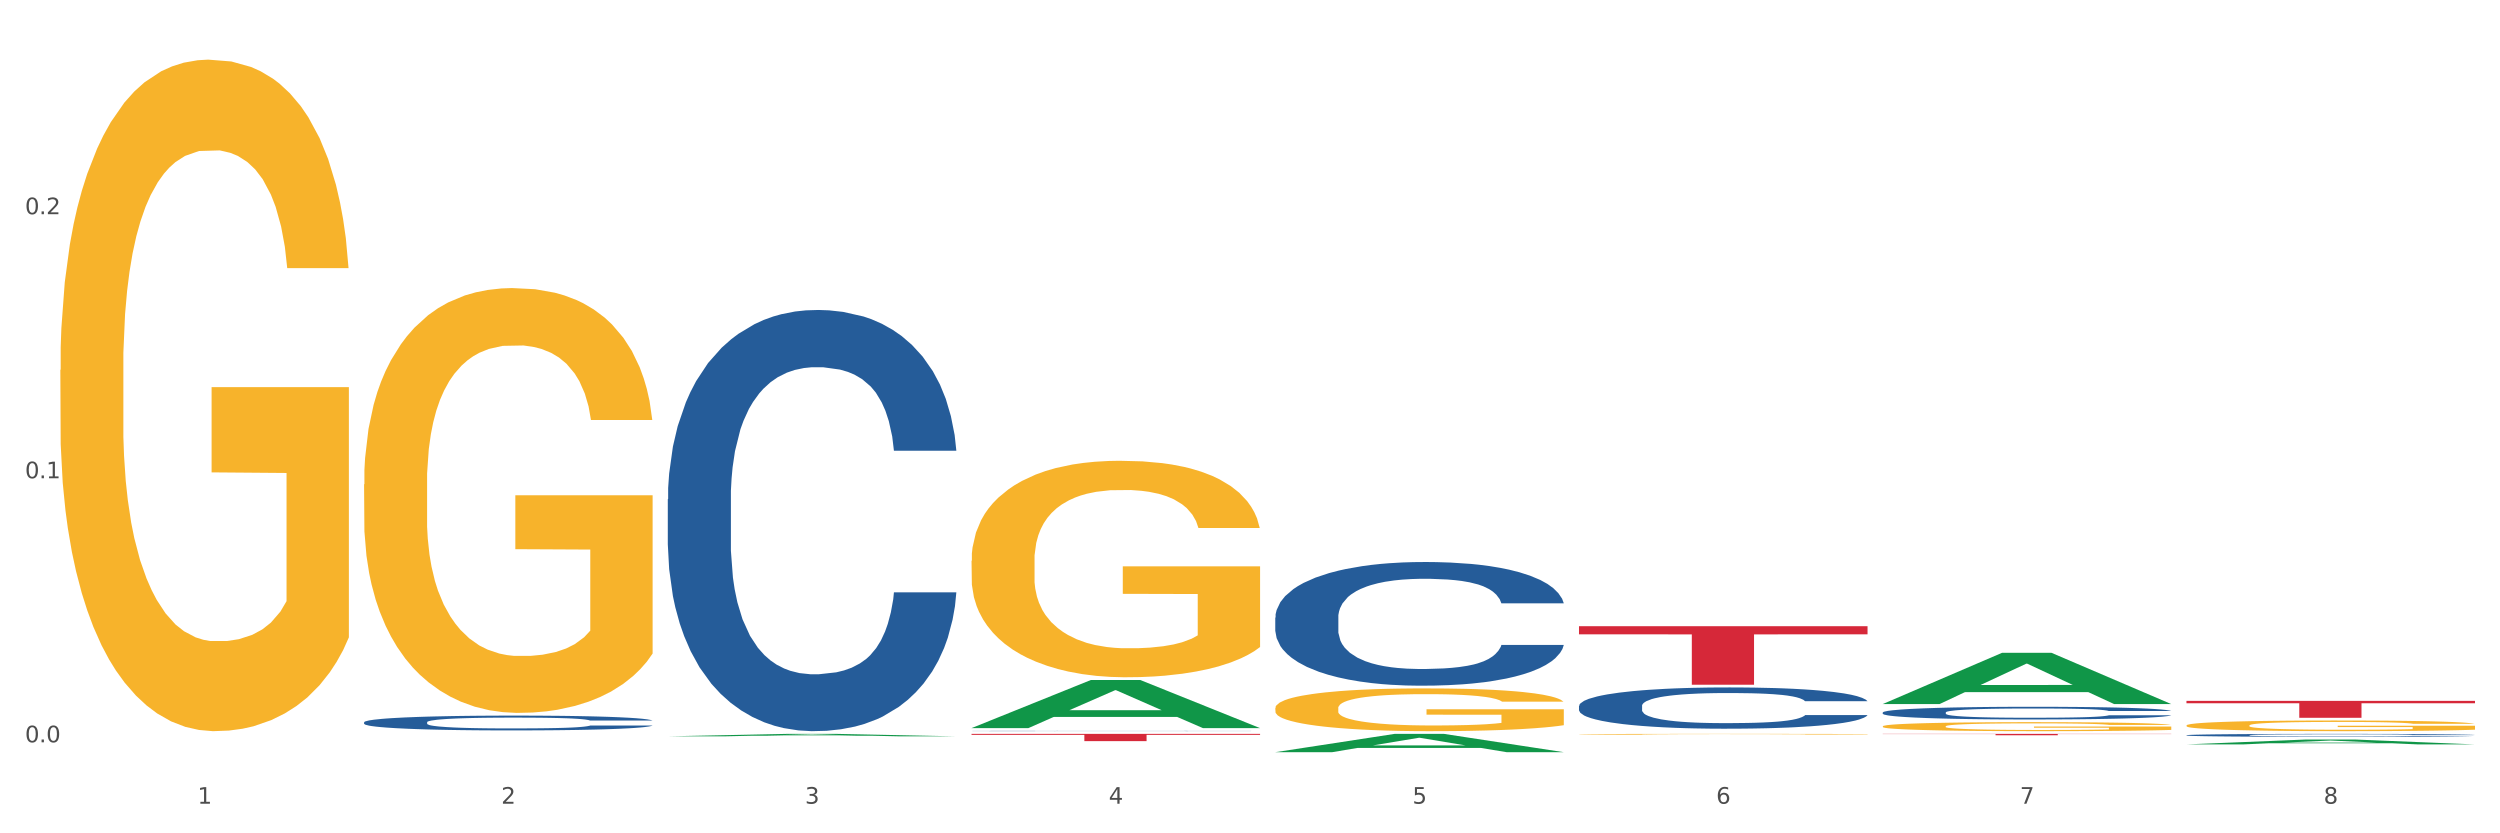 <?xml version="1.0" encoding="utf-8" standalone="no"?>
<!DOCTYPE svg PUBLIC "-//W3C//DTD SVG 1.1//EN"
  "http://www.w3.org/Graphics/SVG/1.1/DTD/svg11.dtd">
<svg xmlns:xlink="http://www.w3.org/1999/xlink" width="1080pt" height="360pt" viewBox="0 0 1080 360" xmlns="http://www.w3.org/2000/svg" version="1.1">
 <rect x="0" y="0" width="1080" height="360" fill="#333333" stroke="none"/>
 <defs>
  <style type="text/css">*{stroke-linejoin: round; stroke-linecap: butt}</style>
 </defs>
 <g id="figure_1">
  <g id="patch_1">
   <path d="M 0 360 
L 1080 360 
L 1080 0 
L 0 0 
z
" style="fill: #ffffff; stroke: #ffffff; stroke-linejoin: miter"/>
  </g>
  <g id="axes_1">
   <g id="matplotlib.axis_1">
    <g id="xtick_1">
     <g id="text_1">
      <!-- 1 -->
      <g style="fill: #4d4d4d" transform="translate(85.339 347.204) scale(0.096 -0.096)">
       <defs>
        <path id="DejaVuSans-31" d="M 794 531 
L 1825 531 
L 1825 4091 
L 703 3866 
L 703 4441 
L 1819 4666 
L 2450 4666 
L 2450 531 
L 3481 531 
L 3481 0 
L 794 0 
L 794 531 
z
" transform="scale(0.016)"/>
       </defs>
       <use xlink:href="#DejaVuSans-31"/>
      </g>
     </g>
    </g>
    <g id="xtick_2">
     <g id="text_2">
      <!-- 2 -->
      <g style="fill: #4d4d4d" transform="translate(216.55 347.204) scale(0.096 -0.096)">
       <defs>
        <path id="DejaVuSans-32" d="M 1228 531 
L 3431 531 
L 3431 0 
L 469 0 
L 469 531 
Q 828 903 1448 1529 
Q 2069 2156 2228 2338 
Q 2531 2678 2651 2914 
Q 2772 3150 2772 3378 
Q 2772 3750 2511 3984 
Q 2250 4219 1831 4219 
Q 1534 4219 1204 4116 
Q 875 4013 500 3803 
L 500 4441 
Q 881 4594 1212 4672 
Q 1544 4750 1819 4750 
Q 2544 4750 2975 4387 
Q 3406 4025 3406 3419 
Q 3406 3131 3298 2873 
Q 3191 2616 2906 2266 
Q 2828 2175 2409 1742 
Q 1991 1309 1228 531 
z
" transform="scale(0.016)"/>
       </defs>
       <use xlink:href="#DejaVuSans-32"/>
      </g>
     </g>
    </g>
    <g id="xtick_3">
     <g id="text_3">
      <!-- 3 -->
      <g style="fill: #4d4d4d" transform="translate(347.762 347.204) scale(0.096 -0.096)">
       <defs>
        <path id="DejaVuSans-33" d="M 2597 2516 
Q 3050 2419 3304 2112 
Q 3559 1806 3559 1356 
Q 3559 666 3084 287 
Q 2609 -91 1734 -91 
Q 1441 -91 1130 -33 
Q 819 25 488 141 
L 488 750 
Q 750 597 1062 519 
Q 1375 441 1716 441 
Q 2309 441 2620 675 
Q 2931 909 2931 1356 
Q 2931 1769 2642 2001 
Q 2353 2234 1838 2234 
L 1294 2234 
L 1294 2753 
L 1863 2753 
Q 2328 2753 2575 2939 
Q 2822 3125 2822 3475 
Q 2822 3834 2567 4026 
Q 2313 4219 1838 4219 
Q 1578 4219 1281 4162 
Q 984 4106 628 3988 
L 628 4550 
Q 988 4650 1302 4700 
Q 1616 4750 1894 4750 
Q 2613 4750 3031 4423 
Q 3450 4097 3450 3541 
Q 3450 3153 3228 2886 
Q 3006 2619 2597 2516 
z
" transform="scale(0.016)"/>
       </defs>
       <use xlink:href="#DejaVuSans-33"/>
      </g>
     </g>
    </g>
    <g id="xtick_4">
     <g id="text_4">
      <!-- 4 -->
      <g style="fill: #4d4d4d" transform="translate(478.974 347.204) scale(0.096 -0.096)">
       <defs>
        <path id="DejaVuSans-34" d="M 2419 4116 
L 825 1625 
L 2419 1625 
L 2419 4116 
z
M 2253 4666 
L 3047 4666 
L 3047 1625 
L 3713 1625 
L 3713 1100 
L 3047 1100 
L 3047 0 
L 2419 0 
L 2419 1100 
L 313 1100 
L 313 1709 
L 2253 4666 
z
" transform="scale(0.016)"/>
       </defs>
       <use xlink:href="#DejaVuSans-34"/>
      </g>
     </g>
    </g>
    <g id="xtick_5">
     <g id="text_5">
      <!-- 5 -->
      <g style="fill: #4d4d4d" transform="translate(610.185 347.204) scale(0.096 -0.096)">
       <defs>
        <path id="DejaVuSans-35" d="M 691 4666 
L 3169 4666 
L 3169 4134 
L 1269 4134 
L 1269 2991 
Q 1406 3038 1543 3061 
Q 1681 3084 1819 3084 
Q 2600 3084 3056 2656 
Q 3513 2228 3513 1497 
Q 3513 744 3044 326 
Q 2575 -91 1722 -91 
Q 1428 -91 1123 -41 
Q 819 9 494 109 
L 494 744 
Q 775 591 1075 516 
Q 1375 441 1709 441 
Q 2250 441 2565 725 
Q 2881 1009 2881 1497 
Q 2881 1984 2565 2268 
Q 2250 2553 1709 2553 
Q 1456 2553 1204 2497 
Q 953 2441 691 2322 
L 691 4666 
z
" transform="scale(0.016)"/>
       </defs>
       <use xlink:href="#DejaVuSans-35"/>
      </g>
     </g>
    </g>
    <g id="xtick_6">
     <g id="text_6">
      <!-- 6 -->
      <g style="fill: #4d4d4d" transform="translate(741.397 347.204) scale(0.096 -0.096)">
       <defs>
        <path id="DejaVuSans-36" d="M 2113 2584 
Q 1688 2584 1439 2293 
Q 1191 2003 1191 1497 
Q 1191 994 1439 701 
Q 1688 409 2113 409 
Q 2538 409 2786 701 
Q 3034 994 3034 1497 
Q 3034 2003 2786 2293 
Q 2538 2584 2113 2584 
z
M 3366 4563 
L 3366 3988 
Q 3128 4100 2886 4159 
Q 2644 4219 2406 4219 
Q 1781 4219 1451 3797 
Q 1122 3375 1075 2522 
Q 1259 2794 1537 2939 
Q 1816 3084 2150 3084 
Q 2853 3084 3261 2657 
Q 3669 2231 3669 1497 
Q 3669 778 3244 343 
Q 2819 -91 2113 -91 
Q 1303 -91 875 529 
Q 447 1150 447 2328 
Q 447 3434 972 4092 
Q 1497 4750 2381 4750 
Q 2619 4750 2861 4703 
Q 3103 4656 3366 4563 
z
" transform="scale(0.016)"/>
       </defs>
       <use xlink:href="#DejaVuSans-36"/>
      </g>
     </g>
    </g>
    <g id="xtick_7">
     <g id="text_7">
      <!-- 7 -->
      <g style="fill: #4d4d4d" transform="translate(872.609 347.204) scale(0.096 -0.096)">
       <defs>
        <path id="DejaVuSans-37" d="M 525 4666 
L 3525 4666 
L 3525 4397 
L 1831 0 
L 1172 0 
L 2766 4134 
L 525 4134 
L 525 4666 
z
" transform="scale(0.016)"/>
       </defs>
       <use xlink:href="#DejaVuSans-37"/>
      </g>
     </g>
    </g>
    <g id="xtick_8">
     <g id="text_8">
      <!-- 8 -->
      <g style="fill: #4d4d4d" transform="translate(1003.82 347.204) scale(0.096 -0.096)">
       <defs>
        <path id="DejaVuSans-38" d="M 2034 2216 
Q 1584 2216 1326 1975 
Q 1069 1734 1069 1313 
Q 1069 891 1326 650 
Q 1584 409 2034 409 
Q 2484 409 2743 651 
Q 3003 894 3003 1313 
Q 3003 1734 2745 1975 
Q 2488 2216 2034 2216 
z
M 1403 2484 
Q 997 2584 770 2862 
Q 544 3141 544 3541 
Q 544 4100 942 4425 
Q 1341 4750 2034 4750 
Q 2731 4750 3128 4425 
Q 3525 4100 3525 3541 
Q 3525 3141 3298 2862 
Q 3072 2584 2669 2484 
Q 3125 2378 3379 2068 
Q 3634 1759 3634 1313 
Q 3634 634 3220 271 
Q 2806 -91 2034 -91 
Q 1263 -91 848 271 
Q 434 634 434 1313 
Q 434 1759 690 2068 
Q 947 2378 1403 2484 
z
M 1172 3481 
Q 1172 3119 1398 2916 
Q 1625 2713 2034 2713 
Q 2441 2713 2670 2916 
Q 2900 3119 2900 3481 
Q 2900 3844 2670 4047 
Q 2441 4250 2034 4250 
Q 1625 4250 1398 4047 
Q 1172 3844 1172 3481 
z
" transform="scale(0.016)"/>
       </defs>
       <use xlink:href="#DejaVuSans-38"/>
      </g>
     </g>
    </g>
    <g id="xtick_9"/>
    <g id="xtick_10"/>
    <g id="xtick_11"/>
    <g id="xtick_12"/>
    <g id="xtick_13"/>
    <g id="xtick_14"/>
    <g id="xtick_15"/>
   </g>
   <g id="matplotlib.axis_2">
    <g id="ytick_1">
     <g id="text_9">
      <!-- 0.0 -->
      <g style="fill: #4d4d4d" transform="translate(10.8 320.682) scale(0.096 -0.096)">
       <defs>
        <path id="DejaVuSans-30" d="M 2034 4250 
Q 1547 4250 1301 3770 
Q 1056 3291 1056 2328 
Q 1056 1369 1301 889 
Q 1547 409 2034 409 
Q 2525 409 2770 889 
Q 3016 1369 3016 2328 
Q 3016 3291 2770 3770 
Q 2525 4250 2034 4250 
z
M 2034 4750 
Q 2819 4750 3233 4129 
Q 3647 3509 3647 2328 
Q 3647 1150 3233 529 
Q 2819 -91 2034 -91 
Q 1250 -91 836 529 
Q 422 1150 422 2328 
Q 422 3509 836 4129 
Q 1250 4750 2034 4750 
z
" transform="scale(0.016)"/>
        <path id="DejaVuSans-2e" d="M 684 794 
L 1344 794 
L 1344 0 
L 684 0 
L 684 794 
z
" transform="scale(0.016)"/>
       </defs>
       <use xlink:href="#DejaVuSans-30"/>
       <use xlink:href="#DejaVuSans-2e" transform="translate(63.623 0)"/>
       <use xlink:href="#DejaVuSans-30" transform="translate(95.41 0)"/>
      </g>
     </g>
    </g>
    <g id="ytick_2">
     <g id="text_10">
      <!-- 0.1 -->
      <g style="fill: #4d4d4d" transform="translate(10.8 206.613) scale(0.096 -0.096)">
       <use xlink:href="#DejaVuSans-30"/>
       <use xlink:href="#DejaVuSans-2e" transform="translate(63.623 0)"/>
       <use xlink:href="#DejaVuSans-31" transform="translate(95.41 0)"/>
      </g>
     </g>
    </g>
    <g id="ytick_3">
     <g id="text_11">
      <!-- 0.2 -->
      <g style="fill: #4d4d4d" transform="translate(10.8 92.544) scale(0.096 -0.096)">
       <use xlink:href="#DejaVuSans-30"/>
       <use xlink:href="#DejaVuSans-2e" transform="translate(63.623 0)"/>
       <use xlink:href="#DejaVuSans-32" transform="translate(95.41 0)"/>
      </g>
     </g>
    </g>
    <g id="ytick_4"/>
    <g id="ytick_5"/>
    <g id="ytick_6"/>
   </g>
   <g id="PolyCollection_1">
    <path d="M 288.49 318.097 
L 288.619 318.096 
L 340.021 317.035 
L 361.353 317.034 
L 413.142 318.099 
L 388.468 318.099 
L 377.288 317.851 
L 324.215 317.851 
L 323.83 317.855 
L 313.035 318.099 
L 288.49 318.099 
L 288.49 318.097 
L 330.897 317.703 
L 370.606 317.702 
L 350.944 317.261 
L 350.687 317.259 
L 350.43 317.262 
L 330.769 317.702 
L 330.897 317.703 
L 288.49 318.097 
z
" clip-path="url(#peeee3fbb13)" style="fill: #109648"/>
    <path d="M 813.337 307.788 
L 813.485 307.783 
L 813.485 307.643 
L 813.927 307.453 
L 815.547 307.103 
L 817.61 306.838 
L 821.146 306.527 
L 823.062 306.397 
L 825.567 306.252 
L 830.724 306.017 
L 836.617 305.817 
L 840.743 305.707 
L 843.837 305.637 
L 850.762 305.512 
L 854.74 305.457 
L 858.866 305.412 
L 862.402 305.382 
L 868.296 305.347 
L 873.011 305.332 
L 878.462 305.326 
L 883.03 305.332 
L 889.071 305.352 
L 897.911 305.412 
L 901.3 305.447 
L 905.868 305.507 
L 910.583 305.587 
L 914.414 305.667 
L 918.834 305.782 
L 923.401 305.932 
L 927.822 306.122 
L 930.916 306.297 
L 933.421 306.482 
L 935.631 306.708 
L 937.252 306.953 
L 937.988 307.158 
L 911.025 307.158 
L 910.288 306.973 
L 908.815 306.773 
L 907.341 306.638 
L 905.72 306.527 
L 903.216 306.402 
L 901.006 306.322 
L 897.322 306.227 
L 893.933 306.167 
L 891.134 306.132 
L 887.745 306.102 
L 880.525 306.072 
L 875.368 306.072 
L 872.127 306.082 
L 868.148 306.107 
L 864.759 306.142 
L 860.781 306.202 
L 857.687 306.267 
L 854.593 306.352 
L 852.825 306.412 
L 850.173 306.522 
L 848.405 306.612 
L 846.047 306.768 
L 844.721 306.878 
L 842.364 307.163 
L 841.332 307.373 
L 840.89 307.518 
L 840.595 307.678 
L 840.595 308.459 
L 841.479 308.809 
L 842.216 308.959 
L 843.395 309.129 
L 845.605 309.35 
L 848.847 309.565 
L 852.235 309.72 
L 855.035 309.815 
L 857.687 309.885 
L 860.339 309.94 
L 863.581 309.99 
L 866.233 310.02 
L 870.211 310.05 
L 874.926 310.065 
L 878.61 310.065 
L 886.124 310.04 
L 889.513 310.015 
L 892.754 309.98 
L 896.291 309.925 
L 899.09 309.865 
L 900.711 309.82 
L 903.363 309.725 
L 905.426 309.625 
L 907.194 309.51 
L 908.373 309.41 
L 909.699 309.26 
L 910.73 309.089 
L 911.025 308.999 
L 937.988 308.999 
L 937.399 309.179 
L 936.368 309.355 
L 934.305 309.59 
L 932.684 309.725 
L 930.179 309.89 
L 927.527 310.03 
L 923.843 310.185 
L 920.455 310.3 
L 916.918 310.4 
L 913.088 310.49 
L 906.162 310.616 
L 903.658 310.651 
L 898.353 310.711 
L 894.228 310.746 
L 888.187 310.781 
L 881.998 310.801 
L 875.515 310.806 
L 869.769 310.796 
L 863.433 310.766 
L 859.455 310.736 
L 855.035 310.691 
L 849.878 310.621 
L 845.016 310.535 
L 840.448 310.435 
L 836.175 310.32 
L 832.197 310.19 
L 827.04 309.975 
L 823.209 309.765 
L 820.41 309.57 
L 818.494 309.405 
L 816.579 309.194 
L 815.547 309.049 
L 813.927 308.699 
L 813.337 308.374 
L 813.337 307.788 
z
" clip-path="url(#peeee3fbb13)" style="fill: #255c99"/>
    <path d="M 682.125 304.982 
L 682.273 304.966 
L 682.273 304.51 
L 682.715 303.891 
L 684.336 302.751 
L 686.398 301.887 
L 689.935 300.878 
L 691.85 300.454 
L 694.355 299.982 
L 699.512 299.216 
L 705.405 298.565 
L 709.531 298.207 
L 712.625 297.979 
L 719.55 297.571 
L 723.529 297.392 
L 727.654 297.246 
L 731.19 297.148 
L 737.084 297.034 
L 741.799 296.985 
L 747.251 296.969 
L 751.818 296.985 
L 757.859 297.05 
L 766.7 297.246 
L 770.089 297.36 
L 774.656 297.555 
L 779.371 297.816 
L 783.202 298.076 
L 787.622 298.451 
L 792.19 298.94 
L 796.61 299.558 
L 799.704 300.128 
L 802.209 300.731 
L 804.419 301.464 
L 806.04 302.262 
L 806.777 302.93 
L 779.813 302.93 
L 779.076 302.327 
L 777.603 301.676 
L 776.13 301.236 
L 774.509 300.878 
L 772.004 300.47 
L 769.794 300.21 
L 766.11 299.9 
L 762.721 299.705 
L 759.922 299.591 
L 756.533 299.493 
L 749.313 299.396 
L 744.156 299.396 
L 740.915 299.428 
L 736.937 299.51 
L 733.548 299.624 
L 729.57 299.819 
L 726.475 300.031 
L 723.381 300.308 
L 721.613 300.503 
L 718.961 300.861 
L 717.193 301.154 
L 714.835 301.659 
L 713.509 302.018 
L 711.152 302.946 
L 710.12 303.63 
L 709.678 304.102 
L 709.384 304.624 
L 709.384 307.164 
L 710.268 308.304 
L 711.004 308.793 
L 712.183 309.347 
L 714.393 310.063 
L 717.635 310.764 
L 721.024 311.268 
L 723.823 311.578 
L 726.475 311.806 
L 729.128 311.985 
L 732.369 312.148 
L 735.021 312.246 
L 738.999 312.343 
L 743.714 312.392 
L 747.398 312.392 
L 754.912 312.311 
L 758.301 312.229 
L 761.543 312.115 
L 765.079 311.936 
L 767.878 311.741 
L 769.499 311.594 
L 772.151 311.285 
L 774.214 310.959 
L 775.982 310.584 
L 777.161 310.259 
L 778.487 309.77 
L 779.518 309.216 
L 779.813 308.923 
L 806.777 308.923 
L 806.187 309.51 
L 805.156 310.08 
L 803.093 310.845 
L 801.472 311.285 
L 798.967 311.822 
L 796.315 312.278 
L 792.632 312.783 
L 789.243 313.158 
L 785.707 313.483 
L 781.876 313.777 
L 774.951 314.184 
L 772.446 314.298 
L 767.142 314.493 
L 763.016 314.607 
L 756.975 314.721 
L 750.787 314.786 
L 744.304 314.803 
L 738.557 314.77 
L 732.222 314.672 
L 728.243 314.575 
L 723.823 314.428 
L 718.666 314.2 
L 713.804 313.923 
L 709.236 313.597 
L 704.963 313.223 
L 700.985 312.799 
L 695.828 312.099 
L 691.997 311.415 
L 689.198 310.78 
L 687.282 310.242 
L 685.367 309.558 
L 684.336 309.086 
L 682.715 307.946 
L 682.125 306.887 
L 682.125 304.982 
z
" clip-path="url(#peeee3fbb13)" style="fill: #255c99"/>
    <path d="M 550.914 266.795 
L 551.061 266.746 
L 551.061 265.38 
L 551.503 263.525 
L 553.124 260.109 
L 555.187 257.523 
L 558.723 254.497 
L 560.638 253.228 
L 563.143 251.813 
L 568.3 249.52 
L 574.194 247.568 
L 578.319 246.494 
L 581.414 245.811 
L 588.339 244.591 
L 592.317 244.054 
L 596.442 243.615 
L 599.979 243.322 
L 605.872 242.98 
L 610.587 242.834 
L 616.039 242.785 
L 620.606 242.834 
L 626.647 243.029 
L 635.488 243.615 
L 638.877 243.956 
L 643.444 244.542 
L 648.159 245.323 
L 651.99 246.104 
L 656.41 247.226 
L 660.978 248.69 
L 665.398 250.544 
L 668.493 252.252 
L 670.997 254.058 
L 673.207 256.254 
L 674.828 258.645 
L 675.565 260.646 
L 648.601 260.646 
L 647.865 258.84 
L 646.391 256.888 
L 644.918 255.571 
L 643.297 254.497 
L 640.792 253.277 
L 638.582 252.496 
L 634.899 251.569 
L 631.51 250.984 
L 628.71 250.642 
L 625.321 250.349 
L 618.102 250.056 
L 612.945 250.056 
L 609.703 250.154 
L 605.725 250.398 
L 602.336 250.74 
L 598.358 251.325 
L 595.264 251.96 
L 592.169 252.789 
L 590.401 253.375 
L 587.749 254.448 
L 585.981 255.327 
L 583.624 256.84 
L 582.298 257.913 
L 579.94 260.695 
L 578.909 262.744 
L 578.467 264.16 
L 578.172 265.721 
L 578.172 273.334 
L 579.056 276.75 
L 579.793 278.214 
L 580.972 279.873 
L 583.182 282.02 
L 586.423 284.119 
L 589.812 285.632 
L 592.612 286.559 
L 595.264 287.242 
L 597.916 287.779 
L 601.157 288.267 
L 603.809 288.56 
L 607.788 288.852 
L 612.503 288.999 
L 616.186 288.999 
L 623.701 288.755 
L 627.089 288.511 
L 630.331 288.169 
L 633.867 287.632 
L 636.667 287.047 
L 638.287 286.608 
L 640.94 285.68 
L 643.002 284.704 
L 644.77 283.582 
L 645.949 282.606 
L 647.275 281.142 
L 648.307 279.483 
L 648.601 278.604 
L 675.565 278.604 
L 674.976 280.361 
L 673.944 282.069 
L 671.881 284.363 
L 670.261 285.68 
L 667.756 287.291 
L 665.104 288.657 
L 661.42 290.17 
L 658.031 291.292 
L 654.495 292.268 
L 650.664 293.147 
L 643.739 294.367 
L 641.234 294.708 
L 635.93 295.294 
L 631.804 295.636 
L 625.763 295.977 
L 619.575 296.172 
L 613.092 296.221 
L 607.346 296.124 
L 601.01 295.831 
L 597.032 295.538 
L 592.612 295.099 
L 587.455 294.416 
L 582.592 293.586 
L 578.025 292.61 
L 573.752 291.488 
L 569.774 290.219 
L 564.617 288.12 
L 560.786 286.071 
L 557.986 284.168 
L 556.071 282.557 
L 554.155 280.508 
L 553.124 279.092 
L 551.503 275.676 
L 550.914 272.504 
L 550.914 266.795 
z
" clip-path="url(#peeee3fbb13)" style="fill: #255c99"/>
    <path d="M 419.702 315.784 
L 419.849 315.784 
L 419.849 315.78 
L 420.291 315.775 
L 421.912 315.765 
L 423.975 315.757 
L 427.511 315.749 
L 429.427 315.745 
L 431.931 315.741 
L 437.088 315.734 
L 442.982 315.729 
L 447.108 315.726 
L 450.202 315.724 
L 457.127 315.72 
L 461.105 315.718 
L 465.231 315.717 
L 468.767 315.716 
L 474.661 315.715 
L 479.375 315.715 
L 484.827 315.715 
L 489.395 315.715 
L 495.436 315.716 
L 504.276 315.717 
L 507.665 315.718 
L 512.233 315.72 
L 516.948 315.722 
L 520.779 315.724 
L 525.199 315.728 
L 529.766 315.732 
L 534.187 315.737 
L 537.281 315.742 
L 539.786 315.747 
L 541.996 315.754 
L 543.616 315.761 
L 544.353 315.766 
L 517.39 315.766 
L 516.653 315.761 
L 515.18 315.756 
L 513.706 315.752 
L 512.085 315.749 
L 509.581 315.745 
L 507.37 315.743 
L 503.687 315.74 
L 500.298 315.739 
L 497.499 315.738 
L 494.11 315.737 
L 486.89 315.736 
L 481.733 315.736 
L 478.491 315.736 
L 474.513 315.737 
L 471.124 315.738 
L 467.146 315.74 
L 464.052 315.741 
L 460.958 315.744 
L 459.19 315.745 
L 456.538 315.749 
L 454.769 315.751 
L 452.412 315.755 
L 451.086 315.759 
L 448.728 315.767 
L 447.697 315.773 
L 447.255 315.777 
L 446.96 315.781 
L 446.96 315.803 
L 447.844 315.813 
L 448.581 315.817 
L 449.76 315.822 
L 451.97 315.828 
L 455.211 315.834 
L 458.6 315.839 
L 461.4 315.841 
L 464.052 315.843 
L 466.704 315.845 
L 469.946 315.846 
L 472.598 315.847 
L 476.576 315.848 
L 481.291 315.848 
L 484.974 315.848 
L 492.489 315.848 
L 495.878 315.847 
L 499.119 315.846 
L 502.655 315.844 
L 505.455 315.843 
L 507.076 315.841 
L 509.728 315.839 
L 511.791 315.836 
L 513.559 315.833 
L 514.738 315.83 
L 516.064 315.826 
L 517.095 315.821 
L 517.39 315.818 
L 544.353 315.818 
L 543.764 315.823 
L 542.732 315.828 
L 540.67 315.835 
L 539.049 315.839 
L 536.544 315.843 
L 533.892 315.847 
L 530.208 315.852 
L 526.82 315.855 
L 523.283 315.858 
L 519.452 315.86 
L 512.527 315.864 
L 510.023 315.865 
L 504.718 315.867 
L 500.593 315.868 
L 494.552 315.869 
L 488.363 315.869 
L 481.88 315.869 
L 476.134 315.869 
L 469.798 315.868 
L 465.82 315.867 
L 461.4 315.866 
L 456.243 315.864 
L 451.381 315.862 
L 446.813 315.859 
L 442.54 315.856 
L 438.562 315.852 
L 433.405 315.846 
L 429.574 315.84 
L 426.774 315.834 
L 424.859 315.83 
L 422.944 315.824 
L 421.912 315.82 
L 420.291 315.81 
L 419.702 315.801 
L 419.702 315.784 
z
" clip-path="url(#peeee3fbb13)" style="fill: #255c99"/>
    <path d="M 288.49 215.664 
L 288.638 215.498 
L 288.638 210.845 
L 289.08 204.53 
L 290.701 192.897 
L 292.763 184.09 
L 296.3 173.787 
L 298.215 169.466 
L 300.72 164.647 
L 305.877 156.837 
L 311.77 150.19 
L 315.896 146.534 
L 318.99 144.207 
L 325.915 140.053 
L 329.893 138.225 
L 334.019 136.729 
L 337.555 135.732 
L 343.449 134.569 
L 348.164 134.07 
L 353.615 133.904 
L 358.183 134.07 
L 364.224 134.735 
L 373.065 136.729 
L 376.453 137.893 
L 381.021 139.887 
L 385.736 142.546 
L 389.567 145.204 
L 393.987 149.026 
L 398.555 154.012 
L 402.975 160.327 
L 406.069 166.143 
L 408.574 172.291 
L 410.784 179.769 
L 412.405 187.912 
L 413.142 194.725 
L 386.178 194.725 
L 385.441 188.577 
L 383.968 181.93 
L 382.494 177.443 
L 380.874 173.787 
L 378.369 169.633 
L 376.159 166.974 
L 372.475 163.816 
L 369.086 161.822 
L 366.287 160.659 
L 362.898 159.662 
L 355.678 158.665 
L 350.521 158.665 
L 347.28 158.997 
L 343.302 159.828 
L 339.913 160.991 
L 335.934 162.985 
L 332.84 165.146 
L 329.746 167.971 
L 327.978 169.965 
L 325.326 173.621 
L 323.558 176.612 
L 321.2 181.764 
L 319.874 185.419 
L 317.517 194.892 
L 316.485 201.871 
L 316.043 206.69 
L 315.749 212.008 
L 315.749 237.932 
L 316.633 249.564 
L 317.369 254.55 
L 318.548 260.2 
L 320.758 267.511 
L 324 274.657 
L 327.389 279.809 
L 330.188 282.966 
L 332.84 285.293 
L 335.492 287.12 
L 338.734 288.782 
L 341.386 289.779 
L 345.364 290.776 
L 350.079 291.275 
L 353.763 291.275 
L 361.277 290.444 
L 364.666 289.613 
L 367.908 288.45 
L 371.444 286.622 
L 374.243 284.628 
L 375.864 283.132 
L 378.516 279.975 
L 380.579 276.651 
L 382.347 272.829 
L 383.526 269.506 
L 384.852 264.52 
L 385.883 258.87 
L 386.178 255.879 
L 413.142 255.879 
L 412.552 261.861 
L 411.521 267.678 
L 409.458 275.488 
L 407.837 279.975 
L 405.332 285.459 
L 402.68 290.112 
L 398.997 295.263 
L 395.608 299.085 
L 392.072 302.409 
L 388.241 305.4 
L 381.316 309.555 
L 378.811 310.718 
L 373.507 312.712 
L 369.381 313.875 
L 363.34 315.038 
L 357.152 315.703 
L 350.669 315.869 
L 344.922 315.537 
L 338.587 314.54 
L 334.608 313.543 
L 330.188 312.047 
L 325.031 309.721 
L 320.169 306.896 
L 315.601 303.572 
L 311.328 299.75 
L 307.35 295.429 
L 302.193 288.284 
L 298.362 281.304 
L 295.563 274.823 
L 293.647 269.339 
L 291.732 262.36 
L 290.701 257.541 
L 289.08 245.908 
L 288.49 235.107 
L 288.49 215.664 
z
" clip-path="url(#peeee3fbb13)" style="fill: #255c99"/>
    <path d="M 157.279 312.016 
L 157.426 312.01 
L 157.426 311.847 
L 157.868 311.625 
L 159.489 311.216 
L 161.552 310.906 
L 165.088 310.544 
L 167.003 310.392 
L 169.508 310.223 
L 174.665 309.948 
L 180.559 309.714 
L 184.684 309.586 
L 187.778 309.504 
L 194.703 309.358 
L 198.682 309.294 
L 202.807 309.241 
L 206.343 309.206 
L 212.237 309.165 
L 216.952 309.148 
L 222.404 309.142 
L 226.971 309.148 
L 233.012 309.171 
L 241.853 309.241 
L 245.242 309.282 
L 249.809 309.352 
L 254.524 309.446 
L 258.355 309.539 
L 262.775 309.673 
L 267.343 309.849 
L 271.763 310.071 
L 274.857 310.275 
L 277.362 310.491 
L 279.572 310.754 
L 281.193 311.041 
L 281.93 311.28 
L 254.966 311.28 
L 254.23 311.064 
L 252.756 310.83 
L 251.283 310.673 
L 249.662 310.544 
L 247.157 310.398 
L 244.947 310.304 
L 241.263 310.193 
L 237.875 310.123 
L 235.075 310.082 
L 231.686 310.047 
L 224.467 310.012 
L 219.31 310.012 
L 216.068 310.024 
L 212.09 310.053 
L 208.701 310.094 
L 204.723 310.164 
L 201.629 310.24 
L 198.534 310.34 
L 196.766 310.41 
L 194.114 310.538 
L 192.346 310.643 
L 189.989 310.824 
L 188.662 310.953 
L 186.305 311.286 
L 185.274 311.531 
L 184.832 311.701 
L 184.537 311.888 
L 184.537 312.799 
L 185.421 313.208 
L 186.158 313.383 
L 187.336 313.582 
L 189.547 313.839 
L 192.788 314.09 
L 196.177 314.272 
L 198.976 314.383 
L 201.629 314.464 
L 204.281 314.529 
L 207.522 314.587 
L 210.174 314.622 
L 214.153 314.657 
L 218.868 314.675 
L 222.551 314.675 
L 230.066 314.645 
L 233.454 314.616 
L 236.696 314.575 
L 240.232 314.511 
L 243.032 314.441 
L 244.652 314.388 
L 247.305 314.277 
L 249.367 314.161 
L 251.135 314.026 
L 252.314 313.909 
L 253.64 313.734 
L 254.672 313.535 
L 254.966 313.43 
L 281.93 313.43 
L 281.34 313.641 
L 280.309 313.845 
L 278.246 314.12 
L 276.626 314.277 
L 274.121 314.47 
L 271.469 314.634 
L 267.785 314.815 
L 264.396 314.949 
L 260.86 315.066 
L 257.029 315.171 
L 250.104 315.317 
L 247.599 315.358 
L 242.295 315.428 
L 238.169 315.469 
L 232.128 315.51 
L 225.94 315.534 
L 219.457 315.539 
L 213.711 315.528 
L 207.375 315.493 
L 203.397 315.458 
L 198.976 315.405 
L 193.819 315.323 
L 188.957 315.224 
L 184.39 315.107 
L 180.117 314.973 
L 176.138 314.821 
L 170.981 314.57 
L 167.151 314.324 
L 164.351 314.096 
L 162.436 313.903 
L 160.52 313.658 
L 159.489 313.489 
L 157.868 313.08 
L 157.279 312.7 
L 157.279 312.016 
z
" clip-path="url(#peeee3fbb13)" style="fill: #255c99"/>
    <path d="M 419.702 317.034 
L 544.353 317.034 
L 544.353 317.469 
L 495.32 317.472 
L 495.32 320.159 
L 468.44 320.159 
L 468.44 317.472 
L 419.702 317.469 
L 419.702 317.037 
L 419.702 317.034 
z
" clip-path="url(#peeee3fbb13)" style="fill: #d62839"/>
    <path d="M 682.125 270.513 
L 806.777 270.513 
L 806.777 274.027 
L 757.743 274.051 
L 757.743 295.804 
L 730.863 295.804 
L 730.863 274.051 
L 682.125 274.027 
L 682.125 270.537 
L 682.125 270.513 
z
" clip-path="url(#peeee3fbb13)" style="fill: #d62839"/>
    <path d="M 813.337 317.034 
L 937.988 317.034 
L 937.988 317.117 
L 888.955 317.118 
L 888.955 317.632 
L 862.075 317.632 
L 862.075 317.118 
L 813.337 317.117 
L 813.337 317.035 
L 813.337 317.034 
z
" clip-path="url(#peeee3fbb13)" style="fill: #d62839"/>
    <path d="M 944.549 302.783 
L 1069.2 302.783 
L 1069.2 303.798 
L 1020.167 303.805 
L 1020.167 310.09 
L 993.287 310.09 
L 993.287 303.805 
L 944.549 303.798 
L 944.549 302.79 
L 944.549 302.783 
z
" clip-path="url(#peeee3fbb13)" style="fill: #d62839"/>
    <path d="M 26.067 159.819 
L 26.214 159.554 
L 26.214 150.017 
L 26.509 141.803 
L 27.98 121.933 
L 30.188 105.507 
L 31.807 96.764 
L 33.425 89.61 
L 35.339 82.457 
L 37.693 75.038 
L 41.961 64.176 
L 44.61 58.612 
L 47.848 52.783 
L 53.735 44.305 
L 58.002 39.536 
L 62.417 35.562 
L 69.629 30.793 
L 74.338 28.674 
L 79.342 27.084 
L 85.376 26.024 
L 89.938 25.759 
L 99.945 26.554 
L 108.481 28.939 
L 112.602 30.793 
L 117.9 33.973 
L 120.696 36.092 
L 125.258 40.331 
L 129.967 45.895 
L 133.205 50.664 
L 138.062 59.672 
L 141.741 68.68 
L 145.126 79.807 
L 146.892 87.491 
L 148.216 94.644 
L 149.394 102.857 
L 150.571 115.839 
L 124.081 115.839 
L 123.051 106.566 
L 121.432 97.823 
L 119.077 89.345 
L 117.017 84.046 
L 113.485 77.423 
L 110.247 73.184 
L 106.862 70.005 
L 102.741 67.355 
L 99.504 66.03 
L 94.942 64.971 
L 85.964 65.236 
L 79.93 67.355 
L 75.81 70.005 
L 73.161 72.389 
L 70.806 75.038 
L 68.157 78.748 
L 65.066 84.311 
L 62.859 89.345 
L 60.651 95.704 
L 58.885 102.062 
L 57.267 109.481 
L 55.942 117.429 
L 54.912 125.642 
L 54.029 135.71 
L 53.293 152.401 
L 53.293 188.698 
L 53.587 196.911 
L 54.323 207.774 
L 55.206 215.987 
L 56.678 225.79 
L 58.002 232.413 
L 60.504 241.951 
L 63.3 249.899 
L 65.508 254.933 
L 67.715 259.172 
L 71.542 265.001 
L 75.81 269.77 
L 79.489 272.684 
L 84.493 275.333 
L 87.877 276.393 
L 90.821 276.923 
L 98.032 276.923 
L 103.183 276.128 
L 108.922 274.274 
L 113.337 271.889 
L 117.017 268.975 
L 121.137 264.206 
L 123.786 259.702 
L 123.786 204.329 
L 91.409 204.064 
L 91.409 167.238 
L 150.718 167.238 
L 150.718 275.333 
L 148.216 280.897 
L 145.42 285.931 
L 142.477 290.435 
L 138.062 295.999 
L 132.764 301.298 
L 128.054 305.007 
L 123.051 308.186 
L 117.164 311.1 
L 109.511 313.75 
L 104.802 314.81 
L 98.915 315.604 
L 91.998 315.869 
L 85.964 315.339 
L 80.078 314.015 
L 73.897 311.63 
L 67.863 308.186 
L 63.3 304.742 
L 58.738 300.503 
L 53.882 294.939 
L 50.055 289.64 
L 47.112 284.871 
L 43.874 278.778 
L 40.342 270.829 
L 37.693 263.676 
L 35.339 256.258 
L 32.837 246.72 
L 31.071 238.507 
L 29.305 228.174 
L 28.275 220.491 
L 27.097 208.568 
L 26.214 191.877 
L 26.067 159.819 
z
" clip-path="url(#peeee3fbb13)" style="fill: #f7b32b"/>
    <path d="M 944.549 317.606 
L 944.696 317.605 
L 944.696 317.572 
L 945.138 317.528 
L 946.759 317.447 
L 948.822 317.385 
L 952.358 317.313 
L 954.273 317.283 
L 956.778 317.249 
L 961.935 317.195 
L 967.829 317.148 
L 971.954 317.123 
L 975.049 317.106 
L 981.974 317.077 
L 985.952 317.065 
L 990.077 317.054 
L 993.614 317.047 
L 999.507 317.039 
L 1004.222 317.036 
L 1009.674 317.034 
L 1014.242 317.036 
L 1020.283 317.04 
L 1029.123 317.054 
L 1032.512 317.062 
L 1037.08 317.076 
L 1041.794 317.095 
L 1045.625 317.113 
L 1050.046 317.14 
L 1054.613 317.175 
L 1059.033 317.219 
L 1062.128 317.26 
L 1064.632 317.303 
L 1066.843 317.355 
L 1068.463 317.412 
L 1069.2 317.46 
L 1042.236 317.46 
L 1041.5 317.417 
L 1040.026 317.37 
L 1038.553 317.339 
L 1036.932 317.313 
L 1034.427 317.284 
L 1032.217 317.266 
L 1028.534 317.243 
L 1025.145 317.23 
L 1022.345 317.221 
L 1018.956 317.214 
L 1011.737 317.207 
L 1006.58 317.207 
L 1003.338 317.21 
L 999.36 317.216 
L 995.971 317.224 
L 991.993 317.238 
L 988.899 317.253 
L 985.805 317.273 
L 984.036 317.286 
L 981.384 317.312 
L 979.616 317.333 
L 977.259 317.369 
L 975.933 317.395 
L 973.575 317.461 
L 972.544 317.51 
L 972.102 317.543 
L 971.807 317.58 
L 971.807 317.762 
L 972.691 317.843 
L 973.428 317.878 
L 974.607 317.917 
L 976.817 317.968 
L 980.058 318.018 
L 983.447 318.054 
L 986.247 318.076 
L 988.899 318.093 
L 991.551 318.106 
L 994.792 318.117 
L 997.445 318.124 
L 1001.423 318.131 
L 1006.138 318.135 
L 1009.821 318.135 
L 1017.336 318.129 
L 1020.725 318.123 
L 1023.966 318.115 
L 1027.502 318.102 
L 1030.302 318.088 
L 1031.923 318.078 
L 1034.575 318.056 
L 1036.637 318.032 
L 1038.406 318.006 
L 1039.584 317.982 
L 1040.91 317.948 
L 1041.942 317.908 
L 1042.236 317.887 
L 1069.2 317.887 
L 1068.611 317.929 
L 1067.579 317.97 
L 1065.516 318.024 
L 1063.896 318.056 
L 1061.391 318.094 
L 1058.739 318.126 
L 1055.055 318.162 
L 1051.666 318.189 
L 1048.13 318.212 
L 1044.299 318.233 
L 1037.374 318.262 
L 1034.869 318.271 
L 1029.565 318.284 
L 1025.44 318.293 
L 1019.398 318.301 
L 1013.21 318.305 
L 1006.727 318.307 
L 1000.981 318.304 
L 994.645 318.297 
L 990.667 318.29 
L 986.247 318.28 
L 981.09 318.264 
L 976.227 318.244 
L 971.66 318.221 
L 967.387 318.194 
L 963.409 318.164 
L 958.252 318.114 
L 954.421 318.065 
L 951.621 318.02 
L 949.706 317.981 
L 947.79 317.932 
L 946.759 317.899 
L 945.138 317.817 
L 944.549 317.742 
L 944.549 317.606 
z
" clip-path="url(#peeee3fbb13)" style="fill: #255c99"/>
    <path d="M 944.549 313.387 
L 944.696 313.383 
L 944.696 313.231 
L 944.99 313.101 
L 946.462 312.785 
L 948.67 312.524 
L 950.288 312.384 
L 951.907 312.271 
L 953.82 312.157 
L 956.175 312.039 
L 960.443 311.866 
L 963.092 311.778 
L 966.33 311.685 
L 972.216 311.55 
L 976.484 311.474 
L 980.899 311.411 
L 988.111 311.335 
L 992.82 311.302 
L 997.824 311.276 
L 1003.858 311.259 
L 1008.42 311.255 
L 1018.427 311.268 
L 1026.963 311.306 
L 1031.084 311.335 
L 1036.382 311.386 
L 1039.178 311.42 
L 1043.74 311.487 
L 1048.449 311.575 
L 1051.687 311.651 
L 1056.544 311.795 
L 1060.223 311.938 
L 1063.608 312.115 
L 1065.374 312.237 
L 1066.698 312.351 
L 1067.875 312.481 
L 1069.053 312.688 
L 1042.563 312.688 
L 1041.532 312.54 
L 1039.914 312.401 
L 1037.559 312.267 
L 1035.499 312.182 
L 1031.967 312.077 
L 1028.729 312.009 
L 1025.344 311.959 
L 1021.223 311.917 
L 1017.986 311.896 
L 1013.423 311.879 
L 1004.446 311.883 
L 998.412 311.917 
L 994.292 311.959 
L 991.643 311.997 
L 989.288 312.039 
L 986.639 312.098 
L 983.548 312.186 
L 981.341 312.267 
L 979.133 312.368 
L 977.367 312.469 
L 975.748 312.587 
L 974.424 312.713 
L 973.394 312.844 
L 972.511 313.004 
L 971.775 313.269 
L 971.775 313.847 
L 972.069 313.977 
L 972.805 314.15 
L 973.688 314.281 
L 975.16 314.437 
L 976.484 314.542 
L 978.986 314.694 
L 981.782 314.82 
L 983.99 314.9 
L 986.197 314.968 
L 990.024 315.06 
L 994.292 315.136 
L 997.971 315.182 
L 1002.974 315.225 
L 1006.359 315.241 
L 1009.303 315.25 
L 1016.514 315.25 
L 1021.665 315.237 
L 1027.404 315.208 
L 1031.819 315.17 
L 1035.499 315.123 
L 1039.619 315.048 
L 1042.268 314.976 
L 1042.268 314.095 
L 1009.891 314.091 
L 1009.891 313.505 
L 1069.2 313.505 
L 1069.2 315.225 
L 1066.698 315.313 
L 1063.902 315.393 
L 1060.959 315.465 
L 1056.544 315.553 
L 1051.246 315.638 
L 1046.536 315.697 
L 1041.532 315.747 
L 1035.646 315.793 
L 1027.993 315.836 
L 1023.284 315.852 
L 1017.397 315.865 
L 1010.48 315.869 
L 1004.446 315.861 
L 998.559 315.84 
L 992.378 315.802 
L 986.345 315.747 
L 981.782 315.692 
L 977.22 315.625 
L 972.364 315.536 
L 968.537 315.452 
L 965.594 315.376 
L 962.356 315.279 
L 958.824 315.153 
L 956.175 315.039 
L 953.82 314.921 
L 951.319 314.769 
L 949.553 314.639 
L 947.787 314.475 
L 946.756 314.352 
L 945.579 314.163 
L 944.696 313.897 
L 944.549 313.387 
z
" clip-path="url(#peeee3fbb13)" style="fill: #f7b32b"/>
    <path d="M 813.337 313.772 
L 813.484 313.769 
L 813.484 313.641 
L 813.779 313.53 
L 815.25 313.263 
L 817.458 313.042 
L 819.077 312.925 
L 820.696 312.829 
L 822.609 312.733 
L 824.963 312.633 
L 829.231 312.487 
L 831.88 312.412 
L 835.118 312.334 
L 841.005 312.22 
L 845.273 312.156 
L 849.688 312.103 
L 856.899 312.038 
L 861.608 312.01 
L 866.612 311.989 
L 872.646 311.974 
L 877.208 311.971 
L 887.215 311.981 
L 895.751 312.014 
L 899.872 312.038 
L 905.17 312.081 
L 907.966 312.11 
L 912.528 312.167 
L 917.238 312.241 
L 920.475 312.305 
L 925.332 312.427 
L 929.011 312.548 
L 932.396 312.697 
L 934.162 312.8 
L 935.486 312.896 
L 936.664 313.007 
L 937.841 313.181 
L 911.351 313.181 
L 910.321 313.057 
L 908.702 312.939 
L 906.347 312.825 
L 904.287 312.754 
L 900.755 312.665 
L 897.517 312.608 
L 894.132 312.565 
L 890.012 312.53 
L 886.774 312.512 
L 882.212 312.498 
L 873.234 312.501 
L 867.201 312.53 
L 863.08 312.565 
L 860.431 312.597 
L 858.076 312.633 
L 855.427 312.683 
L 852.337 312.758 
L 850.129 312.825 
L 847.922 312.911 
L 846.156 312.996 
L 844.537 313.096 
L 843.212 313.203 
L 842.182 313.313 
L 841.299 313.448 
L 840.563 313.673 
L 840.563 314.16 
L 840.858 314.271 
L 841.593 314.417 
L 842.476 314.527 
L 843.948 314.659 
L 845.273 314.748 
L 847.774 314.876 
L 850.571 314.983 
L 852.778 315.05 
L 854.986 315.107 
L 858.812 315.186 
L 863.08 315.25 
L 866.759 315.289 
L 871.763 315.325 
L 875.148 315.339 
L 878.091 315.346 
L 885.302 315.346 
L 890.453 315.335 
L 896.193 315.31 
L 900.608 315.278 
L 904.287 315.239 
L 908.408 315.175 
L 911.057 315.115 
L 911.057 314.37 
L 878.68 314.367 
L 878.68 313.872 
L 937.988 313.872 
L 937.988 315.325 
L 935.486 315.399 
L 932.69 315.467 
L 929.747 315.527 
L 925.332 315.602 
L 920.034 315.673 
L 915.324 315.723 
L 910.321 315.766 
L 904.434 315.805 
L 896.781 315.841 
L 892.072 315.855 
L 886.185 315.866 
L 879.268 315.869 
L 873.234 315.862 
L 867.348 315.844 
L 861.167 315.812 
L 855.133 315.766 
L 850.571 315.72 
L 846.008 315.663 
L 841.152 315.588 
L 837.326 315.517 
L 834.382 315.453 
L 831.144 315.371 
L 827.612 315.264 
L 824.963 315.168 
L 822.609 315.068 
L 820.107 314.94 
L 818.341 314.83 
L 816.575 314.691 
L 815.545 314.588 
L 814.367 314.427 
L 813.484 314.203 
L 813.337 313.772 
z
" clip-path="url(#peeee3fbb13)" style="fill: #f7b32b"/>
    <path d="M 682.125 317.211 
L 682.273 317.21 
L 682.273 317.198 
L 682.567 317.187 
L 684.039 317.161 
L 686.246 317.139 
L 687.865 317.128 
L 689.484 317.118 
L 691.397 317.109 
L 693.752 317.099 
L 698.02 317.085 
L 700.669 317.078 
L 703.906 317.07 
L 709.793 317.059 
L 714.061 317.052 
L 718.476 317.047 
L 725.687 317.041 
L 730.397 317.038 
L 735.4 317.036 
L 741.434 317.035 
L 745.996 317.034 
L 756.004 317.035 
L 764.539 317.039 
L 768.66 317.041 
L 773.958 317.045 
L 776.754 317.048 
L 781.317 317.054 
L 786.026 317.061 
L 789.264 317.067 
L 794.12 317.079 
L 797.799 317.091 
L 801.184 317.105 
L 802.95 317.116 
L 804.275 317.125 
L 805.452 317.136 
L 806.629 317.153 
L 780.139 317.153 
L 779.109 317.141 
L 777.49 317.129 
L 775.136 317.118 
L 773.075 317.111 
L 769.543 317.102 
L 766.305 317.097 
L 762.921 317.093 
L 758.8 317.089 
L 755.562 317.087 
L 751 317.086 
L 742.023 317.086 
L 735.989 317.089 
L 731.868 317.093 
L 729.219 317.096 
L 726.864 317.099 
L 724.215 317.104 
L 721.125 317.111 
L 718.917 317.118 
L 716.71 317.126 
L 714.944 317.135 
L 713.325 317.144 
L 712.001 317.155 
L 710.97 317.166 
L 710.087 317.179 
L 709.352 317.201 
L 709.352 317.249 
L 709.646 317.259 
L 710.382 317.274 
L 711.265 317.285 
L 712.736 317.297 
L 714.061 317.306 
L 716.563 317.319 
L 719.359 317.329 
L 721.566 317.336 
L 723.774 317.341 
L 727.6 317.349 
L 731.868 317.355 
L 735.547 317.359 
L 740.551 317.363 
L 743.936 317.364 
L 746.879 317.365 
L 754.091 317.365 
L 759.241 317.364 
L 764.981 317.361 
L 769.396 317.358 
L 773.075 317.354 
L 777.196 317.348 
L 779.845 317.342 
L 779.845 317.269 
L 747.468 317.269 
L 747.468 317.22 
L 806.777 317.22 
L 806.777 317.363 
L 804.275 317.37 
L 801.479 317.377 
L 798.535 317.382 
L 794.12 317.39 
L 788.822 317.397 
L 784.113 317.402 
L 779.109 317.406 
L 773.222 317.41 
L 765.57 317.413 
L 760.86 317.415 
L 754.974 317.416 
L 748.057 317.416 
L 742.023 317.415 
L 736.136 317.413 
L 729.955 317.41 
L 723.921 317.406 
L 719.359 317.401 
L 714.797 317.396 
L 709.94 317.388 
L 706.114 317.381 
L 703.17 317.375 
L 699.933 317.367 
L 696.401 317.357 
L 693.752 317.347 
L 691.397 317.338 
L 688.895 317.325 
L 687.129 317.314 
L 685.363 317.301 
L 684.333 317.29 
L 683.156 317.275 
L 682.273 317.253 
L 682.125 317.211 
z
" clip-path="url(#peeee3fbb13)" style="fill: #f7b32b"/>
    <path d="M 550.914 305.927 
L 551.061 305.91 
L 551.061 305.303 
L 551.355 304.779 
L 552.827 303.514 
L 555.034 302.467 
L 556.653 301.91 
L 558.272 301.454 
L 560.185 300.998 
L 562.54 300.526 
L 566.808 299.834 
L 569.457 299.479 
L 572.695 299.108 
L 578.581 298.568 
L 582.849 298.264 
L 587.264 298.011 
L 594.475 297.707 
L 599.185 297.572 
L 604.189 297.471 
L 610.222 297.403 
L 614.785 297.386 
L 624.792 297.437 
L 633.328 297.589 
L 637.448 297.707 
L 642.746 297.91 
L 645.543 298.045 
L 650.105 298.315 
L 654.814 298.669 
L 658.052 298.973 
L 662.908 299.547 
L 666.588 300.121 
L 669.973 300.83 
L 671.739 301.319 
L 673.063 301.775 
L 674.24 302.298 
L 675.418 303.125 
L 648.928 303.125 
L 647.897 302.535 
L 646.279 301.978 
L 643.924 301.437 
L 641.863 301.1 
L 638.331 300.678 
L 635.094 300.408 
L 631.709 300.205 
L 627.588 300.036 
L 624.351 299.952 
L 619.788 299.884 
L 610.811 299.901 
L 604.777 300.036 
L 600.657 300.205 
L 598.007 300.357 
L 595.653 300.526 
L 593.004 300.762 
L 589.913 301.117 
L 587.706 301.437 
L 585.498 301.842 
L 583.732 302.248 
L 582.113 302.72 
L 580.789 303.227 
L 579.759 303.75 
L 578.876 304.391 
L 578.14 305.455 
L 578.14 307.767 
L 578.434 308.29 
L 579.17 308.982 
L 580.053 309.506 
L 581.525 310.13 
L 582.849 310.552 
L 585.351 311.16 
L 588.147 311.666 
L 590.355 311.987 
L 592.562 312.257 
L 596.389 312.628 
L 600.657 312.932 
L 604.336 313.118 
L 609.339 313.287 
L 612.724 313.354 
L 615.668 313.388 
L 622.879 313.388 
L 628.03 313.337 
L 633.769 313.219 
L 638.184 313.067 
L 641.863 312.882 
L 645.984 312.578 
L 648.633 312.291 
L 648.633 308.763 
L 616.256 308.746 
L 616.256 306.4 
L 675.565 306.4 
L 675.565 313.287 
L 673.063 313.641 
L 670.267 313.962 
L 667.324 314.249 
L 662.908 314.603 
L 657.61 314.941 
L 652.901 315.177 
L 647.897 315.38 
L 642.011 315.565 
L 634.358 315.734 
L 629.649 315.802 
L 623.762 315.852 
L 616.845 315.869 
L 610.811 315.836 
L 604.924 315.751 
L 598.743 315.599 
L 592.709 315.38 
L 588.147 315.16 
L 583.585 314.89 
L 578.729 314.536 
L 574.902 314.198 
L 571.959 313.894 
L 568.721 313.506 
L 565.189 313 
L 562.54 312.544 
L 560.185 312.071 
L 557.684 311.464 
L 555.917 310.94 
L 554.151 310.282 
L 553.121 309.793 
L 551.944 309.033 
L 551.061 307.97 
L 550.914 305.927 
z
" clip-path="url(#peeee3fbb13)" style="fill: #f7b32b"/>
    <path d="M 419.702 242.271 
L 419.849 242.186 
L 419.849 239.111 
L 420.144 236.463 
L 421.615 230.057 
L 423.823 224.761 
L 425.442 221.942 
L 427.06 219.636 
L 428.974 217.33 
L 431.328 214.938 
L 435.596 211.436 
L 438.245 209.642 
L 441.483 207.763 
L 447.37 205.03 
L 451.638 203.492 
L 456.053 202.211 
L 463.264 200.673 
L 467.973 199.99 
L 472.977 199.478 
L 479.011 199.136 
L 483.573 199.05 
L 493.58 199.307 
L 502.116 200.075 
L 506.237 200.673 
L 511.535 201.698 
L 514.331 202.382 
L 518.893 203.748 
L 523.603 205.542 
L 526.84 207.08 
L 531.697 209.984 
L 535.376 212.888 
L 538.761 216.476 
L 540.527 218.953 
L 541.851 221.259 
L 543.029 223.907 
L 544.206 228.092 
L 517.716 228.092 
L 516.686 225.103 
L 515.067 222.284 
L 512.712 219.551 
L 510.652 217.842 
L 507.12 215.707 
L 503.882 214.34 
L 500.497 213.315 
L 496.377 212.461 
L 493.139 212.034 
L 488.577 211.692 
L 479.599 211.778 
L 473.566 212.461 
L 469.445 213.315 
L 466.796 214.084 
L 464.441 214.938 
L 461.792 216.134 
L 458.702 217.928 
L 456.494 219.551 
L 454.287 221.601 
L 452.521 223.651 
L 450.902 226.042 
L 449.577 228.605 
L 448.547 231.253 
L 447.664 234.499 
L 446.928 239.88 
L 446.928 251.582 
L 447.222 254.23 
L 447.958 257.732 
L 448.841 260.38 
L 450.313 263.54 
L 451.638 265.676 
L 454.139 268.751 
L 456.936 271.313 
L 459.143 272.936 
L 461.351 274.303 
L 465.177 276.182 
L 469.445 277.72 
L 473.124 278.659 
L 478.128 279.513 
L 481.513 279.855 
L 484.456 280.026 
L 491.667 280.026 
L 496.818 279.77 
L 502.558 279.172 
L 506.973 278.403 
L 510.652 277.463 
L 514.772 275.926 
L 517.422 274.474 
L 517.422 256.622 
L 485.045 256.536 
L 485.045 244.663 
L 544.353 244.663 
L 544.353 279.513 
L 541.851 281.307 
L 539.055 282.93 
L 536.112 284.382 
L 531.697 286.176 
L 526.399 287.884 
L 521.689 289.08 
L 516.686 290.105 
L 510.799 291.045 
L 503.146 291.899 
L 498.437 292.24 
L 492.55 292.497 
L 485.633 292.582 
L 479.599 292.411 
L 473.713 291.984 
L 467.532 291.215 
L 461.498 290.105 
L 456.936 288.995 
L 452.373 287.628 
L 447.517 285.834 
L 443.69 284.126 
L 440.747 282.588 
L 437.509 280.624 
L 433.977 278.061 
L 431.328 275.755 
L 428.974 273.363 
L 426.472 270.288 
L 424.706 267.64 
L 422.94 264.309 
L 421.91 261.832 
L 420.732 257.988 
L 419.849 252.607 
L 419.702 242.271 
z
" clip-path="url(#peeee3fbb13)" style="fill: #f7b32b"/>
    <path d="M 157.279 209.251 
L 157.426 209.083 
L 157.426 203.049 
L 157.72 197.853 
L 159.192 185.282 
L 161.399 174.89 
L 163.018 169.359 
L 164.637 164.833 
L 166.55 160.307 
L 168.905 155.614 
L 173.173 148.742 
L 175.822 145.222 
L 179.06 141.534 
L 184.946 136.171 
L 189.214 133.154 
L 193.629 130.639 
L 200.84 127.622 
L 205.55 126.281 
L 210.553 125.276 
L 216.587 124.605 
L 221.15 124.438 
L 231.157 124.94 
L 239.693 126.449 
L 243.813 127.622 
L 249.111 129.634 
L 251.908 130.975 
L 256.47 133.656 
L 261.179 137.176 
L 264.417 140.193 
L 269.273 145.892 
L 272.953 151.591 
L 276.337 158.631 
L 278.103 163.492 
L 279.428 168.018 
L 280.605 173.214 
L 281.783 181.427 
L 255.292 181.427 
L 254.262 175.56 
L 252.643 170.029 
L 250.289 164.665 
L 248.228 161.313 
L 244.696 157.123 
L 241.459 154.441 
L 238.074 152.429 
L 233.953 150.753 
L 230.715 149.915 
L 226.153 149.245 
L 217.176 149.412 
L 211.142 150.753 
L 207.021 152.429 
L 204.372 153.938 
L 202.018 155.614 
L 199.369 157.961 
L 196.278 161.481 
L 194.071 164.665 
L 191.863 168.688 
L 190.097 172.711 
L 188.478 177.404 
L 187.154 182.433 
L 186.124 187.629 
L 185.241 193.998 
L 184.505 204.558 
L 184.505 227.521 
L 184.799 232.717 
L 185.535 239.59 
L 186.418 244.786 
L 187.89 250.987 
L 189.214 255.178 
L 191.716 261.212 
L 194.512 266.24 
L 196.72 269.425 
L 198.927 272.107 
L 202.754 275.795 
L 207.021 278.812 
L 210.701 280.655 
L 215.704 282.332 
L 219.089 283.002 
L 222.033 283.337 
L 229.244 283.337 
L 234.395 282.834 
L 240.134 281.661 
L 244.549 280.153 
L 248.228 278.309 
L 252.349 275.292 
L 254.998 272.442 
L 254.998 237.411 
L 222.621 237.243 
L 222.621 213.944 
L 281.93 213.944 
L 281.93 282.332 
L 279.428 285.851 
L 276.632 289.036 
L 273.688 291.886 
L 269.273 295.406 
L 263.975 298.758 
L 259.266 301.104 
L 254.262 303.116 
L 248.376 304.96 
L 240.723 306.636 
L 236.013 307.306 
L 230.127 307.809 
L 223.21 307.977 
L 217.176 307.641 
L 211.289 306.803 
L 205.108 305.295 
L 199.074 303.116 
L 194.512 300.937 
L 189.95 298.255 
L 185.093 294.735 
L 181.267 291.383 
L 178.324 288.366 
L 175.086 284.511 
L 171.554 279.482 
L 168.905 274.956 
L 166.55 270.263 
L 164.048 264.229 
L 162.282 259.033 
L 160.516 252.496 
L 159.486 247.635 
L 158.309 240.092 
L 157.426 229.533 
L 157.279 209.251 
z
" clip-path="url(#peeee3fbb13)" style="fill: #f7b32b"/>
    <path d="M 944.549 321.579 
L 944.677 321.577 
L 996.08 319.474 
L 1017.412 319.472 
L 1069.2 321.583 
L 1044.527 321.583 
L 1033.347 321.092 
L 980.274 321.092 
L 979.888 321.099 
L 969.094 321.583 
L 944.549 321.583 
L 944.549 321.579 
L 986.956 320.798 
L 1026.664 320.796 
L 1007.003 319.922 
L 1006.746 319.918 
L 1006.489 319.924 
L 986.827 320.796 
L 986.956 320.798 
L 944.549 321.579 
z
" clip-path="url(#peeee3fbb13)" style="fill: #109648"/>
    <path d="M 813.337 304.12 
L 813.466 304.099 
L 864.868 282.021 
L 886.2 282 
L 937.988 304.161 
L 913.315 304.161 
L 902.135 299.001 
L 849.062 299.001 
L 848.676 299.084 
L 837.882 304.161 
L 813.337 304.161 
L 813.337 304.12 
L 855.744 295.921 
L 895.453 295.9 
L 875.791 286.724 
L 875.534 286.682 
L 875.277 286.744 
L 855.616 295.9 
L 855.744 295.921 
L 813.337 304.12 
z
" clip-path="url(#peeee3fbb13)" style="fill: #109648"/>
    <path d="M 550.914 324.935 
L 551.042 324.927 
L 602.445 317.042 
L 623.777 317.034 
L 675.565 324.95 
L 650.892 324.95 
L 639.712 323.106 
L 586.639 323.106 
L 586.253 323.136 
L 575.458 324.95 
L 550.914 324.95 
L 550.914 324.935 
L 593.321 322.006 
L 633.029 321.999 
L 613.368 318.721 
L 613.111 318.707 
L 612.854 318.729 
L 593.192 321.999 
L 593.321 322.006 
L 550.914 324.935 
z
" clip-path="url(#peeee3fbb13)" style="fill: #109648"/>
    <path d="M 419.702 314.511 
L 419.831 314.491 
L 471.233 293.767 
L 492.565 293.747 
L 544.353 314.55 
L 519.68 314.55 
L 508.5 309.706 
L 455.427 309.706 
L 455.041 309.784 
L 444.247 314.55 
L 419.702 314.55 
L 419.702 314.511 
L 462.109 306.815 
L 501.818 306.795 
L 482.156 298.181 
L 481.899 298.142 
L 481.642 298.201 
L 461.981 306.795 
L 462.109 306.815 
L 419.702 314.511 
z
" clip-path="url(#peeee3fbb13)" style="fill: #109648"/>
   </g>
  </g>
 </g>
 <defs>
  <clipPath id="peeee3fbb13">
   <rect x="26.067" y="10.8" width="1043.133" height="329.109"/>
  </clipPath>
 </defs>
</svg>
